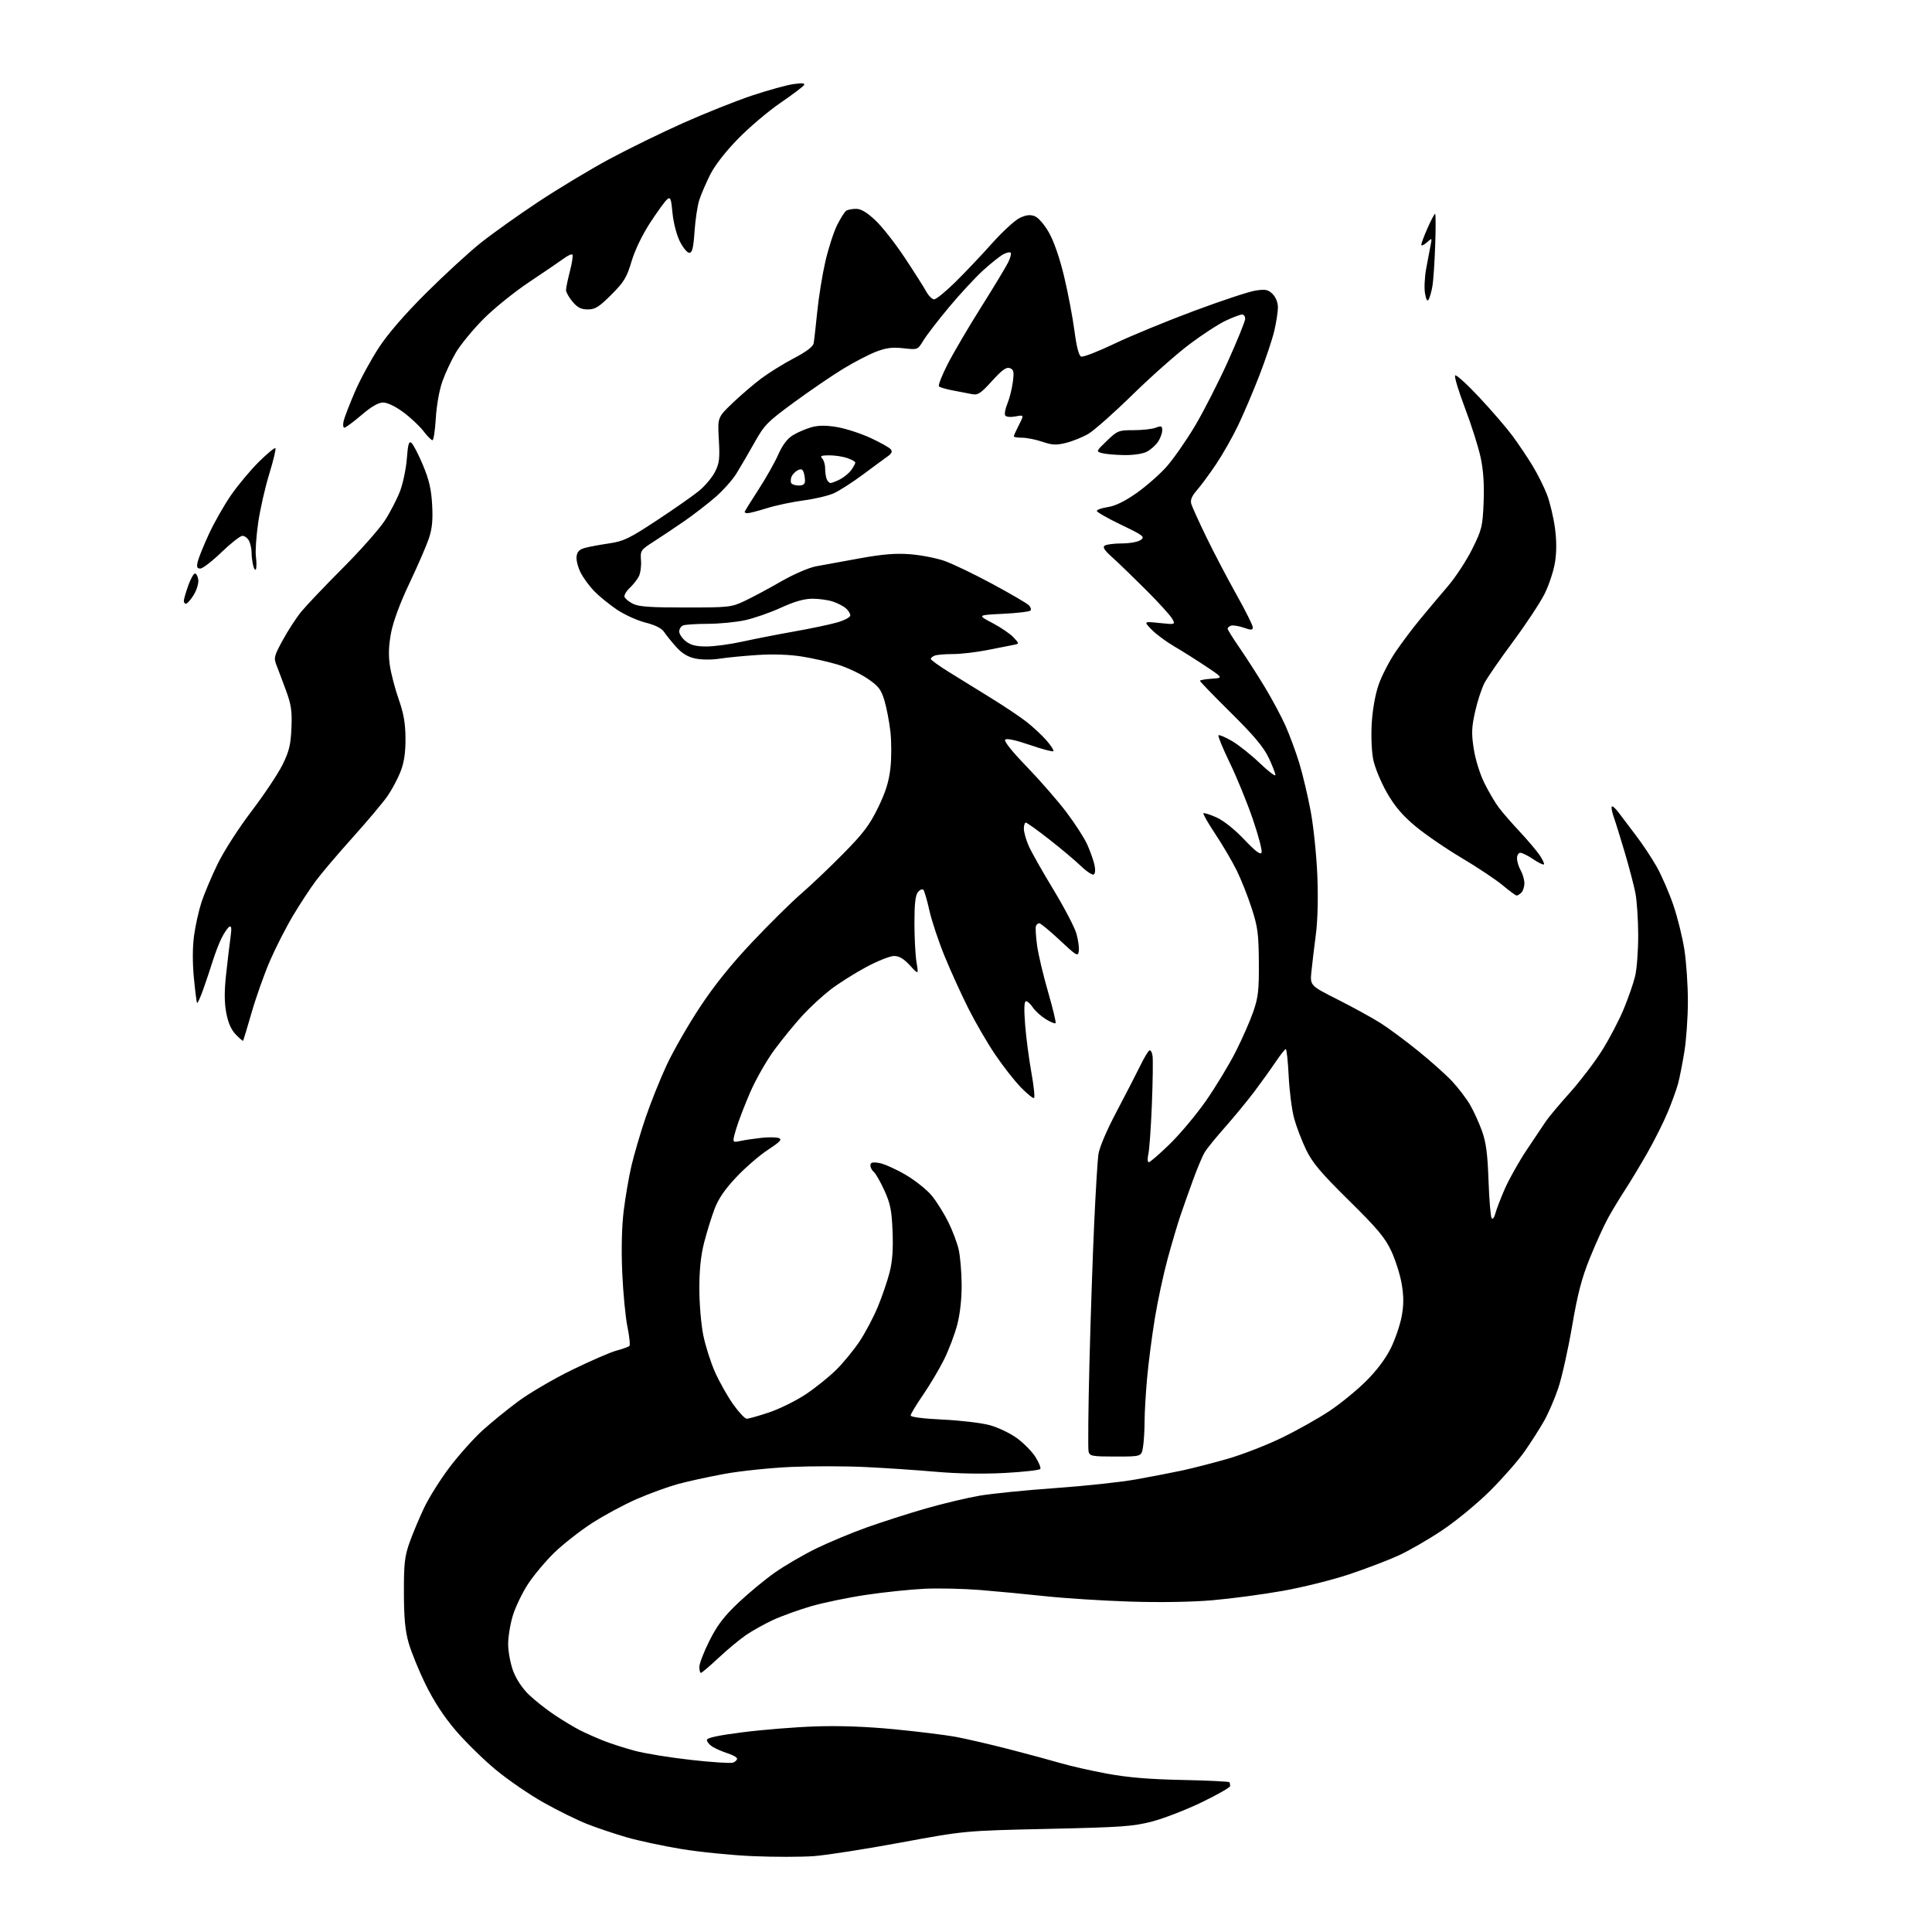 <?xml version="1.0" encoding="UTF-8" standalone="no"?>
<svg 
  version="1.1" 
  xmlns="http://www.w3.org/2000/svg" 
  xmlns:xlink="http://www.w3.org/1999/xlink" 
  xmlns:svg="http://www.w3.org/2000/svg"
  xmlns:rdf="http://www.w3.org/1999/02/22-rdf-syntax-ns#"
  xmlns:cc="http://creativecommons.org/ns#"
  xmlns:dc="http://purl.org/dc/elements/1.1/"
  viewBox="0 0 768 768"
  width="768"
  height="768"
>
<style>svg {background-color: white; }</style>"
<path stroke="none" fill="black" fill-rule="evenodd" d="M323.50,737.84C318.55,738.20 307.65,738.21 299.27,737.85C290.89,737.49 278.10,736.21 270.84,735.01C263.57,733.81 253.82,731.72 249.17,730.38C244.51,729.03 237.50,726.68 233.60,725.16C229.69,723.64 221.85,719.79 216.16,716.59C210.47,713.40 201.82,707.46 196.93,703.39C192.04,699.32 184.89,692.29 181.04,687.77C176.40,682.32 172.39,676.16 169.15,669.52C166.45,664.01 163.43,656.58 162.42,653.00C161.05,648.17 160.57,643.03 160.56,633.00C160.54,621.41 160.87,618.59 162.84,613.07C164.10,609.54 166.71,603.34 168.63,599.29C170.55,595.25 175.13,587.98 178.81,583.14C182.49,578.30 188.30,571.80 191.73,568.68C195.15,565.57 201.59,560.33 206.02,557.04C210.46,553.76 220.03,548.16 227.29,544.60C234.56,541.05 242.53,537.58 245.00,536.90C247.47,536.22 249.81,535.40 250.18,535.08C250.56,534.76 250.22,531.35 249.43,527.50C248.63,523.65 247.70,513.92 247.35,505.89C246.95,496.64 247.16,487.64 247.92,481.39C248.59,475.95 249.96,467.90 250.99,463.50C252.01,459.10 254.52,450.55 256.56,444.50C258.61,438.45 262.44,428.88 265.08,423.24C267.72,417.60 273.67,407.24 278.32,400.22C284.04,391.57 290.73,383.25 299.13,374.38C305.93,367.18 314.65,358.57 318.50,355.24C322.35,351.92 329.87,344.77 335.21,339.35C343.14,331.31 345.68,327.95 349.03,321.08C352.06,314.86 353.35,310.74 353.96,305.33C354.41,301.30 354.40,294.74 353.94,290.75C353.48,286.76 352.40,281.19 351.55,278.37C350.22,274.00 349.21,272.71 344.75,269.69C341.86,267.74 336.57,265.26 333.00,264.18C329.43,263.10 323.02,261.66 318.77,260.98C313.95,260.20 307.35,259.97 301.27,260.36C295.90,260.70 289.06,261.36 286.08,261.83C282.96,262.32 278.85,262.30 276.38,261.77C273.40,261.14 271.11,259.74 268.80,257.17C266.99,255.14 264.82,252.47 264.00,251.23C263.01,249.74 260.48,248.47 256.50,247.46C253.20,246.62 248.05,244.26 245.06,242.22C242.07,240.17 238.08,236.93 236.21,235.00C234.33,233.07 231.92,229.78 230.84,227.67C229.76,225.57 229.02,222.67 229.19,221.24C229.42,219.31 230.28,218.42 232.50,217.81C234.15,217.35 238.46,216.55 242.07,216.02C247.89,215.17 250.08,214.11 261.07,206.88C267.91,202.38 275.44,197.11 277.82,195.17C280.20,193.23 283.07,189.83 284.20,187.61C285.96,184.16 286.18,182.32 285.75,174.76C285.25,165.94 285.25,165.94 291.12,160.30C294.35,157.20 299.54,152.76 302.64,150.43C305.75,148.11 311.61,144.48 315.67,142.36C320.47,139.85 323.18,137.80 323.43,136.50C323.64,135.40 324.28,129.78 324.86,124.00C325.43,118.22 326.88,109.22 328.08,104.00C329.28,98.78 331.39,92.25 332.76,89.50C334.14,86.75 335.77,84.17 336.38,83.77C337.00,83.36 338.76,83.02 340.29,83.02C342.24,83.00 344.56,84.38 347.94,87.54C350.62,90.04 355.88,96.75 359.65,102.44C363.42,108.13 367.27,114.18 368.20,115.89C369.14,117.60 370.55,119.00 371.33,119.00C372.12,119.00 375.86,115.96 379.64,112.25C383.43,108.54 389.98,101.63 394.20,96.90C398.42,92.16 403.44,87.55 405.35,86.64C407.89,85.43 409.50,85.24 411.30,85.93C412.74,86.47 415.11,89.20 416.95,92.42C418.91,95.83 421.22,102.49 422.96,109.73C424.51,116.20 426.37,125.93 427.09,131.36C427.95,137.91 428.85,141.39 429.78,141.75C430.55,142.04 436.42,139.77 442.84,136.70C449.25,133.63 463.50,127.75 474.50,123.65C485.50,119.54 496.59,115.87 499.15,115.49C503.10,114.91 504.12,115.12 505.90,116.90C507.18,118.18 507.99,120.27 507.99,122.25C507.98,124.04 507.33,128.23 506.54,131.56C505.75,134.90 503.10,142.84 500.64,149.20C498.17,155.57 494.35,164.55 492.15,169.14C489.94,173.74 486.02,180.65 483.43,184.50C480.85,188.35 477.42,193.00 475.82,194.83C473.73,197.23 473.10,198.77 473.56,200.33C473.92,201.52 476.60,207.45 479.54,213.50C482.47,219.55 487.82,229.77 491.43,236.21C495.04,242.65 498.00,248.56 498.00,249.34C498.00,250.54 497.43,250.57 494.30,249.49C492.26,248.79 490.01,248.44 489.30,248.72C488.58,248.99 488.00,249.54 488.00,249.93C488.00,250.32 490.18,253.81 492.85,257.68C495.51,261.55 500.00,268.53 502.82,273.20C505.63,277.86 509.30,284.70 510.96,288.40C512.62,292.11 515.11,298.84 516.49,303.36C517.87,307.88 519.91,316.52 521.03,322.54C522.15,328.57 523.33,340.02 523.66,348.00C524.03,356.98 523.80,365.92 523.07,371.50C522.42,376.45 521.63,383.04 521.32,386.13C520.74,391.77 520.74,391.77 531.83,397.37C537.92,400.45 545.52,404.62 548.71,406.64C551.89,408.65 558.62,413.63 563.66,417.70C568.70,421.77 574.80,427.22 577.23,429.81C579.65,432.41 582.84,436.58 584.32,439.09C585.79,441.61 587.94,446.32 589.11,449.58C590.75,454.15 591.34,458.69 591.72,469.50C591.99,477.20 592.56,483.87 592.98,484.32C593.40,484.78 594.06,483.88 594.45,482.32C594.84,480.77 596.53,476.37 598.20,472.55C599.88,468.72 603.78,461.78 606.88,457.12C609.97,452.46 613.46,447.27 614.62,445.57C615.79,443.88 620.08,438.78 624.15,434.24C628.22,429.69 633.91,422.22 636.80,417.63C639.69,413.04 643.57,405.65 645.41,401.21C647.26,396.77 649.32,390.82 650.00,387.99C650.68,385.16 651.22,377.81 651.21,371.67C651.19,365.53 650.69,358.02 650.10,355.00C649.50,351.98 647.62,344.77 645.91,339.00C644.20,333.23 642.22,326.84 641.50,324.81C640.79,322.78 640.44,320.89 640.73,320.60C641.02,320.31 642.21,321.37 643.38,322.95C644.54,324.53 647.66,328.64 650.30,332.09C652.94,335.54 656.69,341.20 658.63,344.66C660.57,348.13 663.51,354.91 665.16,359.73C666.82,364.55 668.80,372.55 669.57,377.50C670.34,382.45 670.96,391.68 670.96,398.00C670.96,404.32 670.33,413.40 669.55,418.16C668.76,422.92 667.65,428.60 667.06,430.78C666.47,432.96 664.65,437.99 663.02,441.95C661.38,445.92 657.70,453.29 654.82,458.33C651.94,463.37 647.97,469.98 645.98,473.00C644.00,476.02 641.00,480.98 639.32,484.00C637.65,487.02 634.36,494.23 632.03,500.00C628.74,508.14 627.14,514.26 624.92,527.25C623.34,536.46 620.88,547.48 619.45,551.75C618.02,556.01 615.44,561.98 613.71,565.00C611.99,568.02 608.54,573.41 606.06,576.96C603.58,580.52 597.47,587.49 592.50,592.46C587.52,597.44 578.97,604.51 573.47,608.19C567.99,611.88 560.10,616.44 555.94,618.33C551.78,620.23 543.01,623.58 536.44,625.78C529.87,627.99 517.98,630.96 510.00,632.38C502.02,633.80 489.43,635.48 482.00,636.12C473.67,636.84 461.03,637.04 449.00,636.65C438.27,636.30 423.20,635.34 415.50,634.51C407.80,633.68 396.10,632.57 389.50,632.04C382.90,631.52 373.00,631.30 367.50,631.56C362.00,631.82 351.65,632.89 344.50,633.95C337.35,635.01 327.45,637.05 322.50,638.48C317.55,639.92 310.70,642.39 307.27,643.98C303.84,645.57 298.98,648.29 296.46,650.02C293.95,651.76 289.04,655.83 285.57,659.09C282.09,662.34 278.96,665.00 278.62,665.00C278.28,665.00 278.00,663.93 278.00,662.62C278.00,661.30 279.80,656.64 282.00,652.25C285.06,646.13 287.73,642.61 293.40,637.22C297.48,633.35 304.05,627.91 308.01,625.13C311.96,622.35 319.32,618.06 324.35,615.60C329.38,613.14 338.45,609.35 344.50,607.19C350.55,605.03 361.12,601.64 368.00,599.66C374.88,597.68 384.58,595.38 389.57,594.53C394.57,593.69 408.07,592.34 419.57,591.53C431.08,590.72 445.45,589.18 451.50,588.10C457.55,587.02 465.85,585.42 469.94,584.54C474.04,583.66 482.14,581.58 487.94,579.92C493.75,578.25 503.46,574.48 509.52,571.54C515.58,568.60 524.13,563.80 528.52,560.87C532.91,557.94 539.47,552.58 543.09,548.96C547.25,544.82 550.86,540.00 552.86,535.94C554.60,532.40 556.54,526.72 557.18,523.33C558.02,518.77 558.04,515.43 557.22,510.50C556.61,506.84 554.74,500.91 553.07,497.33C550.56,491.96 547.59,488.42 536.17,477.16C524.98,466.12 521.72,462.25 519.18,457.00C517.46,453.43 515.31,447.80 514.42,444.50C513.53,441.20 512.56,433.66 512.27,427.75C511.98,421.84 511.46,417.01 511.12,417.03C510.78,417.04 508.93,419.39 507.00,422.25C505.07,425.11 501.28,430.39 498.58,433.98C495.87,437.56 490.68,443.88 487.04,448.00C483.40,452.12 479.73,456.62 478.90,458.00C478.06,459.38 475.98,464.32 474.27,469.00C472.56,473.68 470.25,480.20 469.14,483.50C468.03,486.80 465.77,494.45 464.12,500.50C462.48,506.55 460.20,517.12 459.08,524.00C457.95,530.88 456.57,541.45 456.02,547.50C455.46,553.55 455.00,561.42 454.99,565.00C454.98,568.58 454.70,573.19 454.36,575.25C453.74,579.00 453.74,579.00 443.49,579.00C434.19,579.00 433.19,578.82 432.73,577.07C432.45,576.00 432.60,560.14 433.07,541.82C433.54,523.49 434.39,498.38 434.97,486.00C435.54,473.62 436.28,461.48 436.61,459.00C436.97,456.27 439.80,449.58 443.80,442.00C447.43,435.12 451.64,426.95 453.17,423.83C454.69,420.71 456.35,417.90 456.86,417.59C457.36,417.28 457.95,418.25 458.16,419.76C458.37,421.27 458.25,429.93 457.89,439.00C457.53,448.07 456.90,456.96 456.49,458.75C456.07,460.60 456.15,462.00 456.67,462.00C457.18,462.00 460.94,458.73 465.04,454.74C469.14,450.74 475.63,442.98 479.46,437.49C483.28,431.99 488.54,423.31 491.15,418.18C493.75,413.06 496.92,405.86 498.19,402.18C500.17,396.46 500.49,393.64 500.41,382.50C500.33,371.18 499.96,368.40 497.55,361.00C496.04,356.32 493.36,349.57 491.60,346.00C489.84,342.43 486.04,335.95 483.16,331.62C480.28,327.29 478.13,323.54 478.38,323.29C478.63,323.04 480.93,323.76 483.50,324.90C486.32,326.14 490.69,329.62 494.55,333.66C499.15,338.50 501.08,339.95 501.49,338.88C501.81,338.07 500.21,332.02 497.95,325.45C495.69,318.88 491.59,308.85 488.83,303.17C486.08,297.49 484.07,292.60 484.37,292.30C484.66,292.00 487.07,293.02 489.70,294.55C492.34,296.09 497.31,300.04 500.75,303.33C504.19,306.62 507.00,308.77 507.00,308.10C507.00,307.42 505.78,304.31 504.30,301.19C502.29,296.97 498.42,292.37 489.30,283.34C482.53,276.65 477.00,270.93 477.00,270.64C477.00,270.35 479.09,269.97 481.64,269.80C486.28,269.50 486.28,269.50 479.39,264.90C475.60,262.36 469.90,258.78 466.73,256.92C463.56,255.07 459.53,252.08 457.78,250.27C454.60,246.99 454.60,246.99 460.92,247.65C467.24,248.31 467.24,248.31 466.01,246.02C465.34,244.76 460.67,239.62 455.64,234.59C450.61,229.57 444.56,223.71 442.18,221.58C438.97,218.70 438.20,217.49 439.18,216.87C439.91,216.41 443.00,216.02 446.06,216.02C449.16,216.01 452.44,215.40 453.49,214.63C455.20,213.38 454.53,212.86 445.68,208.61C440.36,206.06 436.00,203.57 436.00,203.10C436.00,202.62 437.99,201.93 440.41,201.57C443.36,201.12 447.13,199.28 451.76,196.03C455.57,193.35 460.94,188.64 463.68,185.57C466.42,182.49 471.52,175.19 475.00,169.35C478.48,163.50 484.39,151.92 488.14,143.61C491.89,135.30 494.96,127.71 494.98,126.75C494.99,125.79 494.44,125.00 493.75,125.01C493.06,125.02 490.16,126.11 487.31,127.44C484.46,128.76 477.93,133.01 472.81,136.87C467.69,140.72 457.48,149.77 450.12,156.98C442.76,164.18 434.88,171.15 432.62,172.47C430.35,173.79 426.38,175.40 423.79,176.04C419.87,177.02 418.29,176.95 414.36,175.61C411.77,174.72 408.15,174.00 406.32,174.00C404.49,174.00 403.00,173.76 403.00,173.46C403.00,173.16 403.92,171.11 405.05,168.91C407.10,164.89 407.10,164.89 403.66,165.54C401.64,165.91 399.96,165.75 399.58,165.13C399.23,164.56 399.61,162.47 400.44,160.49C401.27,158.50 402.24,154.67 402.60,151.96C403.16,147.76 402.98,146.93 401.44,146.34C400.05,145.81 398.36,147.02 394.35,151.44C389.75,156.50 388.72,157.16 386.29,156.66C384.75,156.35 381.36,155.69 378.74,155.20C376.12,154.71 373.66,153.99 373.26,153.59C372.86,153.20 374.43,149.19 376.74,144.69C379.05,140.18 385.05,129.97 390.07,122.00C395.09,114.03 399.91,106.04 400.78,104.26C401.65,102.48 402.09,100.76 401.76,100.43C401.44,100.11 400.12,100.40 398.84,101.08C397.55,101.76 393.97,104.61 390.88,107.41C387.79,110.21 381.70,116.78 377.34,122.00C372.98,127.22 368.37,133.20 367.10,135.29C364.79,139.08 364.79,139.08 359.15,138.44C354.80,137.95 352.31,138.26 348.34,139.77C345.51,140.85 339.66,143.88 335.34,146.50C331.03,149.11 322.25,155.09 315.84,159.79C305.05,167.68 303.86,168.89 299.93,175.91C297.59,180.08 294.36,185.63 292.75,188.23C291.14,190.83 287.27,195.14 284.16,197.81C281.05,200.48 275.64,204.65 272.13,207.08C268.63,209.51 263.23,213.12 260.13,215.11C254.64,218.62 254.51,218.81 254.81,222.81C254.98,225.06 254.58,227.94 253.91,229.20C253.24,230.47 251.61,232.52 250.27,233.77C248.94,235.02 248.03,236.60 248.25,237.27C248.47,237.95 249.96,239.18 251.57,240.00C253.86,241.17 258.46,241.50 272.50,241.49C289.78,241.49 290.72,241.38 296.00,238.90C299.02,237.47 305.50,234.01 310.38,231.20C315.47,228.27 321.45,225.68 324.38,225.12C327.20,224.59 335.04,223.16 341.82,221.94C350.99,220.28 356.10,219.87 361.82,220.32C366.04,220.65 372.14,221.83 375.36,222.94C378.58,224.06 387.13,228.16 394.36,232.06C401.59,235.96 408.15,239.78 408.94,240.55C409.73,241.32 410.03,242.30 409.61,242.73C409.18,243.15 404.26,243.73 398.67,244.00C388.50,244.50 388.50,244.50 394.50,247.65C397.80,249.38 401.57,251.95 402.88,253.35C405.25,255.90 405.25,255.90 402.88,256.36C401.57,256.61 396.89,257.54 392.48,258.41C388.06,259.28 381.91,260.00 378.81,260.00C375.70,260.00 372.45,260.27 371.58,260.61C370.71,260.94 370.00,261.54 370.00,261.93C370.00,262.33 373.26,264.68 377.25,267.16C381.24,269.64 388.77,274.30 394.00,277.52C399.23,280.74 405.55,284.98 408.06,286.94C410.57,288.90 414.12,292.20 415.95,294.28C417.77,296.36 419.02,298.31 418.72,298.61C418.42,298.91 414.20,297.79 409.35,296.12C403.86,294.22 400.17,293.43 399.59,294.01C399.00,294.60 402.22,298.64 408.11,304.73C413.31,310.10 420.40,318.23 423.86,322.79C427.31,327.34 431.08,333.19 432.23,335.79C433.38,338.38 434.65,341.96 435.06,343.76C435.49,345.66 435.38,347.26 434.80,347.62C434.26,347.96 431.94,346.44 429.66,344.24C427.37,342.05 421.69,337.27 417.03,333.63C412.37,329.98 408.20,327.00 407.78,327.00C407.35,327.00 407.00,328.09 407.00,329.42C407.00,330.75 407.85,333.78 408.88,336.17C409.92,338.55 414.34,346.38 418.70,353.56C423.06,360.74 427.20,368.66 427.90,371.16C428.60,373.66 429.03,376.78 428.84,378.10C428.52,380.33 427.98,380.01 421.29,373.75C417.32,370.04 413.65,367.00 413.12,367.00C412.60,367.00 411.99,367.53 411.78,368.17C411.56,368.81 411.77,372.23 412.25,375.77C412.72,379.30 414.68,387.60 416.60,394.22C418.52,400.83 419.87,406.46 419.60,406.73C419.33,407.01 417.55,406.27 415.66,405.10C413.76,403.92 411.48,401.85 410.58,400.48C409.69,399.12 408.47,398.00 407.87,398.00C407.12,398.00 407.01,400.84 407.50,407.25C407.89,412.34 409.01,420.90 409.98,426.27C410.95,431.64 411.43,436.24 411.04,436.48C410.65,436.71 408.28,434.79 405.77,432.21C403.25,429.62 398.66,423.74 395.56,419.15C392.46,414.56 387.66,406.30 384.90,400.79C382.13,395.28 377.90,385.97 375.49,380.09C373.09,374.21 370.37,366.05 369.45,361.95C368.54,357.85 367.46,354.14 367.05,353.71C366.65,353.27 365.68,353.68 364.91,354.61C363.89,355.83 363.50,359.26 363.50,366.90C363.50,372.73 363.87,379.75 364.33,382.50C365.16,387.50 365.16,387.50 361.70,383.75C359.23,381.08 357.41,380.00 355.37,380.02C353.79,380.03 348.78,382.03 344.23,384.47C339.68,386.92 333.34,390.93 330.14,393.39C326.94,395.86 321.92,400.49 318.98,403.69C316.05,406.88 311.11,412.92 308.00,417.10C304.89,421.28 300.51,428.93 298.26,434.10C296.01,439.27 293.46,445.92 292.60,448.87C291.04,454.24 291.04,454.24 294.27,453.56C296.05,453.18 299.83,452.62 302.68,452.31C305.53,451.99 308.65,452.04 309.61,452.41C311.00,452.94 310.10,453.90 305.31,457.04C301.97,459.21 296.31,464.10 292.73,467.90C288.12,472.79 285.57,476.52 284.01,480.65C282.80,483.87 280.96,489.83 279.91,493.91C278.60,498.98 278.00,504.75 278.00,512.20C278.00,518.19 278.70,526.55 279.57,530.79C280.43,535.03 282.54,541.65 284.26,545.50C285.98,549.35 289.21,555.07 291.44,558.22C293.67,561.37 296.10,563.95 296.82,563.97C297.55,563.99 301.56,562.85 305.74,561.45C309.92,560.05 316.50,556.79 320.38,554.20C324.25,551.62 329.70,547.22 332.50,544.43C335.30,541.65 339.43,536.62 341.67,533.25C343.92,529.89 347.16,523.75 348.89,519.62C350.61,515.49 352.73,509.29 353.61,505.86C354.74,501.46 355.09,496.66 354.81,489.56C354.48,481.18 353.93,478.46 351.57,473.26C350.02,469.83 348.12,466.52 347.37,465.89C346.62,465.27 346.00,464.08 346.00,463.25C346.00,462.09 346.79,461.87 349.46,462.30C351.36,462.61 356.05,464.70 359.90,466.94C363.74,469.18 368.46,472.94 370.39,475.29C372.31,477.65 375.25,482.31 376.91,485.67C378.58,489.02 380.45,493.95 381.07,496.63C381.69,499.31 382.23,505.55 382.27,510.50C382.31,516.14 381.67,522.11 380.54,526.50C379.55,530.35 377.16,536.65 375.24,540.50C373.32,544.35 369.55,550.68 366.87,554.57C364.19,558.46 362.00,562.11 362.00,562.68C362.00,563.31 366.99,563.94 374.75,564.31C381.76,564.63 390.20,565.64 393.50,566.54C396.79,567.45 401.67,569.79 404.32,571.74C406.98,573.69 410.26,577.04 411.61,579.18C412.97,581.32 413.83,583.46 413.54,583.93C413.25,584.41 406.87,585.12 399.37,585.53C390.77,585.99 380.69,585.81 372.11,585.06C364.63,584.40 351.98,583.55 344.00,583.17C336.02,582.78 322.75,582.77 314.50,583.13C306.25,583.49 294.30,584.74 287.95,585.90C281.59,587.07 273.21,588.90 269.31,589.98C265.42,591.06 258.15,593.71 253.17,595.87C248.19,598.03 240.15,602.36 235.30,605.49C230.46,608.62 223.67,613.96 220.21,617.34C216.75,620.73 212.10,626.30 209.87,629.71C207.64,633.13 204.96,638.68 203.91,642.05C202.86,645.42 202.00,650.60 202.00,653.55C202.00,656.51 202.90,661.32 203.99,664.24C205.21,667.51 207.63,671.15 210.24,673.66C212.58,675.92 217.20,679.56 220.50,681.76C223.80,683.96 228.39,686.72 230.70,687.88C233.01,689.04 237.21,690.90 240.03,692.01C242.85,693.12 248.42,694.91 252.42,695.98C256.41,697.05 266.47,698.68 274.75,699.60C283.04,700.53 290.54,701.01 291.41,700.67C292.29,700.34 293.00,699.63 293.00,699.11C293.00,698.58 291.31,697.62 289.25,696.97C287.19,696.31 284.49,695.14 283.25,694.37C282.01,693.59 281.00,692.38 281.00,691.68C281.00,690.80 285.35,689.86 295.25,688.60C303.09,687.60 316.02,686.55 324.00,686.28C333.58,685.94 344.27,686.33 355.50,687.41C364.85,688.32 375.88,689.68 380.00,690.44C384.12,691.21 393.70,693.43 401.28,695.38C408.86,697.34 418.08,699.83 421.78,700.92C425.48,702.02 433.68,703.87 440.00,705.04C448.23,706.57 456.76,707.29 470.00,707.56C480.18,707.77 488.61,708.18 488.75,708.47C488.89,708.76 489.00,709.44 489.00,709.99C489.00,710.53 483.94,713.42 477.75,716.41C471.56,719.41 462.68,722.85 458.00,724.07C450.43,726.04 445.88,726.36 416.50,727.01C383.50,727.74 383.50,727.74 358.00,732.46C343.98,735.06 328.45,737.48 323.50,737.84zM96.62,413.72C96.47,413.86 95.15,412.72 93.68,411.19C91.87,409.29 90.66,406.52 89.93,402.56C89.16,398.42 89.15,393.92 89.90,387.11C90.48,381.82 91.26,375.29 91.63,372.59C92.14,368.96 92.01,367.88 91.14,368.41C90.50,368.81 89.14,370.79 88.12,372.82C87.11,374.84 85.51,378.98 84.57,382.00C83.63,385.02 81.93,390.10 80.80,393.28C79.66,396.46 78.56,398.90 78.35,398.69C78.15,398.48 77.57,393.98 77.07,388.68C76.49,382.55 76.52,376.42 77.16,371.78C77.71,367.77 79.05,361.80 80.14,358.50C81.23,355.20 84.08,348.45 86.48,343.50C88.93,338.44 94.83,329.25 99.96,322.50C104.98,315.90 110.53,307.59 112.29,304.02C114.94,298.68 115.56,296.13 115.85,289.41C116.14,282.62 115.78,280.14 113.66,274.39C112.26,270.60 110.57,266.10 109.89,264.39C108.76,261.53 108.97,260.72 112.44,254.39C114.51,250.60 117.80,245.55 119.74,243.17C121.68,240.79 129.07,233.02 136.15,225.92C143.24,218.82 150.82,210.26 152.99,206.90C155.16,203.54 157.89,198.25 159.06,195.15C160.22,192.04 161.43,186.24 161.73,182.25C162.18,176.48 162.55,175.21 163.58,176.07C164.29,176.66 166.32,180.59 168.10,184.82C170.56,190.68 171.44,194.43 171.78,200.63C172.12,206.64 171.79,210.12 170.52,213.95C169.57,216.79 166.11,224.79 162.82,231.71C159.07,239.60 156.34,246.97 155.47,251.47C154.51,256.53 154.36,260.39 154.98,264.57C155.46,267.83 157.05,273.88 158.50,278.00C160.47,283.61 161.15,287.51 161.19,293.50C161.22,299.15 160.66,302.99 159.27,306.59C158.19,309.40 155.87,313.78 154.12,316.33C152.36,318.88 146.17,326.26 140.35,332.73C134.53,339.20 127.92,346.98 125.66,350.00C123.39,353.02 119.26,359.32 116.47,364.00C113.68,368.68 109.55,376.77 107.29,382.00C105.03,387.23 101.77,396.44 100.03,402.48C98.30,408.51 96.76,413.57 96.62,413.72zM602.91,356.00C602.53,356.00 600.03,354.17 597.36,351.93C594.69,349.70 587.33,344.79 581.00,341.03C574.67,337.27 566.35,331.55 562.50,328.32C557.40,324.03 554.36,320.43 551.28,315.04C548.96,310.97 546.55,305.13 545.91,302.07C545.24,298.86 544.98,292.69 545.29,287.50C545.61,282.04 546.70,275.98 548.05,272.11C549.28,268.60 552.30,262.75 554.77,259.11C557.24,255.47 561.68,249.57 564.64,246.00C567.60,242.43 572.52,236.57 575.57,233.00C578.63,229.43 582.97,222.79 585.23,218.25C589.06,210.54 589.36,209.32 589.76,199.75C590.05,192.75 589.69,187.12 588.61,182.00C587.74,177.88 584.93,168.98 582.36,162.24C579.80,155.49 578.03,149.64 578.45,149.24C578.87,148.83 583.21,152.78 588.09,158.00C592.98,163.22 598.89,170.09 601.24,173.26C603.58,176.43 607.18,181.79 609.24,185.17C611.30,188.56 613.89,193.78 615.01,196.77C616.13,199.76 617.52,205.57 618.09,209.69C618.78,214.68 618.81,219.26 618.15,223.44C617.62,226.88 615.74,232.58 613.98,236.10C612.21,239.62 606.60,248.12 601.50,255.00C596.40,261.88 591.28,269.27 590.14,271.43C588.99,273.60 587.30,278.75 586.38,282.89C584.97,289.22 584.89,291.58 585.85,297.75C586.50,301.93 588.31,307.76 590.07,311.29C591.76,314.71 594.33,319.07 595.78,321.00C597.22,322.93 600.94,327.20 604.03,330.50C607.12,333.80 610.68,337.99 611.94,339.81C613.19,341.63 614.00,343.34 613.73,343.61C613.46,343.88 611.54,342.95 609.48,341.55C607.41,340.15 605.11,339.00 604.36,339.00C603.61,339.00 603.02,340.00 603.04,341.25C603.05,342.49 603.71,344.62 604.50,346.00C605.29,347.38 605.95,349.65 605.96,351.05C605.98,352.45 605.46,354.14 604.80,354.80C604.14,355.46 603.29,356.00 602.91,356.00zM280.88,256.98C283.97,256.97 290.36,256.10 295.07,255.06C299.79,254.02 309.01,252.21 315.57,251.05C322.13,249.89 329.86,248.27 332.75,247.44C335.67,246.61 338.00,245.36 338.00,244.63C338.00,243.90 337.21,242.63 336.25,241.80C335.29,240.96 332.97,239.77 331.10,239.14C329.23,238.51 325.57,238.00 322.98,238.00C319.68,238.00 315.87,239.09 310.37,241.60C306.04,243.58 299.57,245.82 296.00,246.58C292.43,247.34 285.82,247.97 281.33,247.98C276.84,247.99 272.45,248.27 271.58,248.61C270.71,248.94 270.00,250.03 270.00,251.03C270.00,252.04 271.19,253.79 272.63,254.93C274.60,256.47 276.70,256.99 280.88,256.98zM73.92,240.00C73.41,240.00 73.03,239.44 73.08,238.75C73.12,238.06 73.91,235.37 74.83,232.76C75.75,230.15 76.95,228.00 77.50,227.98C78.05,227.96 78.64,229.09 78.82,230.49C78.99,231.89 78.17,234.61 76.99,236.52C75.80,238.43 74.42,240.00 73.92,240.00zM101.78,226.17C101.54,226.87 101.05,226.34 100.69,224.97C100.33,223.61 100.02,221.23 100.01,219.68C100.01,218.14 99.53,216.00 98.96,214.93C98.40,213.87 97.23,213.00 96.37,213.00C95.51,213.00 91.78,215.93 88.07,219.50C84.37,223.07 80.58,226.00 79.65,226.00C78.32,226.00 78.10,225.42 78.60,223.25C78.96,221.74 80.96,216.80 83.05,212.27C85.14,207.75 89.11,200.77 91.88,196.77C94.65,192.77 99.62,186.83 102.93,183.56C106.24,180.29 109.19,177.86 109.48,178.15C109.78,178.45 108.67,183.08 107.02,188.45C105.36,193.81 103.39,202.55 102.62,207.85C101.86,213.16 101.45,219.16 101.72,221.19C101.99,223.22 102.01,225.46 101.78,226.17zM297.25,203.99C296.56,204.00 296.00,203.79 296.00,203.53C296.00,203.28 298.43,199.34 301.41,194.77C304.38,190.21 307.95,183.91 309.34,180.77C311.05,176.90 312.94,174.39 315.18,173.01C317.01,171.89 320.30,170.47 322.50,169.85C325.36,169.05 328.27,169.03 332.71,169.77C336.13,170.34 342.09,172.27 345.96,174.05C349.83,175.84 353.47,177.87 354.05,178.56C354.83,179.49 354.49,180.26 352.80,181.46C351.54,182.36 347.12,185.60 343.00,188.67C338.88,191.73 333.70,195.06 331.50,196.06C329.29,197.06 323.89,198.34 319.50,198.91C315.10,199.49 308.57,200.86 305.00,201.97C301.43,203.08 297.94,203.99 297.25,203.99zM317.56,193.00C319.30,193.00 320.00,192.45 320.00,191.08C320.00,190.03 319.73,188.46 319.40,187.60C318.96,186.44 318.34,186.29 317.02,186.99C316.04,187.52 314.96,188.67 314.61,189.56C314.27,190.45 314.25,191.59 314.56,192.09C314.87,192.59 316.22,193.00 317.56,193.00zM330.16,192.00C330.68,192.00 332.40,191.33 333.99,190.51C335.58,189.68 337.58,188.01 338.44,186.78C339.30,185.56 340.00,184.25 340.00,183.88C340.00,183.50 338.58,182.70 336.85,182.10C335.12,181.49 331.88,181.00 329.65,181.00C326.50,181.00 325.87,181.27 326.80,182.20C327.46,182.86 328.00,184.62 328.00,186.12C328.00,187.61 328.27,189.55 328.61,190.42C328.94,191.29 329.64,192.00 330.16,192.00zM446.80,180.90C443.33,180.85 439.40,180.49 438.06,180.12C435.65,179.45 435.67,179.39 440.01,175.22C444.21,171.18 444.67,171.00 450.64,171.00C454.06,171.00 458.02,170.56 459.43,170.02C461.66,169.18 462.00,169.32 462.00,171.06C462.00,172.17 461.26,174.20 460.35,175.59C459.44,176.97 457.44,178.75 455.90,179.55C454.24,180.41 450.53,180.96 446.80,180.90zM171.91,175.00C171.47,175.00 169.86,173.37 168.33,171.37C166.81,169.38 163.21,166.00 160.33,163.87C157.17,161.54 153.98,160.00 152.29,160.01C150.40,160.01 147.63,161.62 143.67,165.01C140.46,167.75 137.42,170.00 136.90,170.00C136.38,170.00 136.26,168.77 136.63,167.25C137.00,165.74 139.02,160.53 141.11,155.67C143.20,150.82 147.48,142.95 150.61,138.17C154.29,132.57 160.95,124.88 169.41,116.46C176.61,109.29 186.32,100.36 191.00,96.62C195.68,92.88 206.03,85.51 214.00,80.23C221.97,74.96 234.62,67.34 242.10,63.31C249.58,59.28 262.86,52.78 271.60,48.88C280.35,44.98 292.68,40.06 299.00,37.96C305.32,35.86 312.70,33.82 315.39,33.43C318.87,32.93 320.09,33.05 319.60,33.84C319.22,34.45 314.98,37.64 310.17,40.94C305.36,44.23 297.79,50.66 293.35,55.21C288.35,60.33 284.12,65.79 282.27,69.50C280.62,72.80 278.69,77.30 277.97,79.50C277.26,81.70 276.41,87.33 276.09,92.00C275.63,98.63 275.17,100.50 274.00,100.50C273.18,100.50 271.48,98.44 270.23,95.93C268.94,93.33 267.69,88.46 267.33,84.67C266.79,78.86 266.51,78.16 265.20,79.25C264.37,79.94 261.34,84.10 258.47,88.50C255.31,93.36 252.39,99.41 251.05,103.91C249.14,110.32 248.06,112.10 243.00,117.16C238.11,122.05 236.59,123.00 233.67,123.00C231.00,123.00 229.57,122.28 227.59,119.92C226.17,118.23 225.00,116.16 225.00,115.32C225.00,114.48 225.70,111.09 226.56,107.78C227.41,104.48 227.86,101.52 227.54,101.21C227.23,100.90 225.72,101.57 224.18,102.71C222.65,103.84 216.46,108.06 210.44,112.07C204.38,116.11 196.15,122.77 192.00,126.98C187.88,131.16 183.03,137.07 181.24,140.11C179.44,143.15 177.03,148.31 175.87,151.57C174.64,155.02 173.54,161.16 173.24,166.25C172.96,171.06 172.36,175.00 171.91,175.00zM567.96,118.97C567.41,120.01 566.97,119.35 566.48,116.74C566.10,114.71 566.30,110.22 566.93,106.77C567.56,103.32 568.35,99.15 568.68,97.50C569.29,94.50 569.29,94.50 567.15,96.40C565.97,97.45 565.00,97.85 565.00,97.28C565.00,96.71 566.12,93.72 567.49,90.62C568.86,87.53 570.20,85.00 570.47,85.00C570.74,85.00 570.76,90.66 570.51,97.57C570.27,104.48 569.77,111.79 569.40,113.82C569.04,115.84 568.39,118.16 567.96,118.97z" />

</svg>